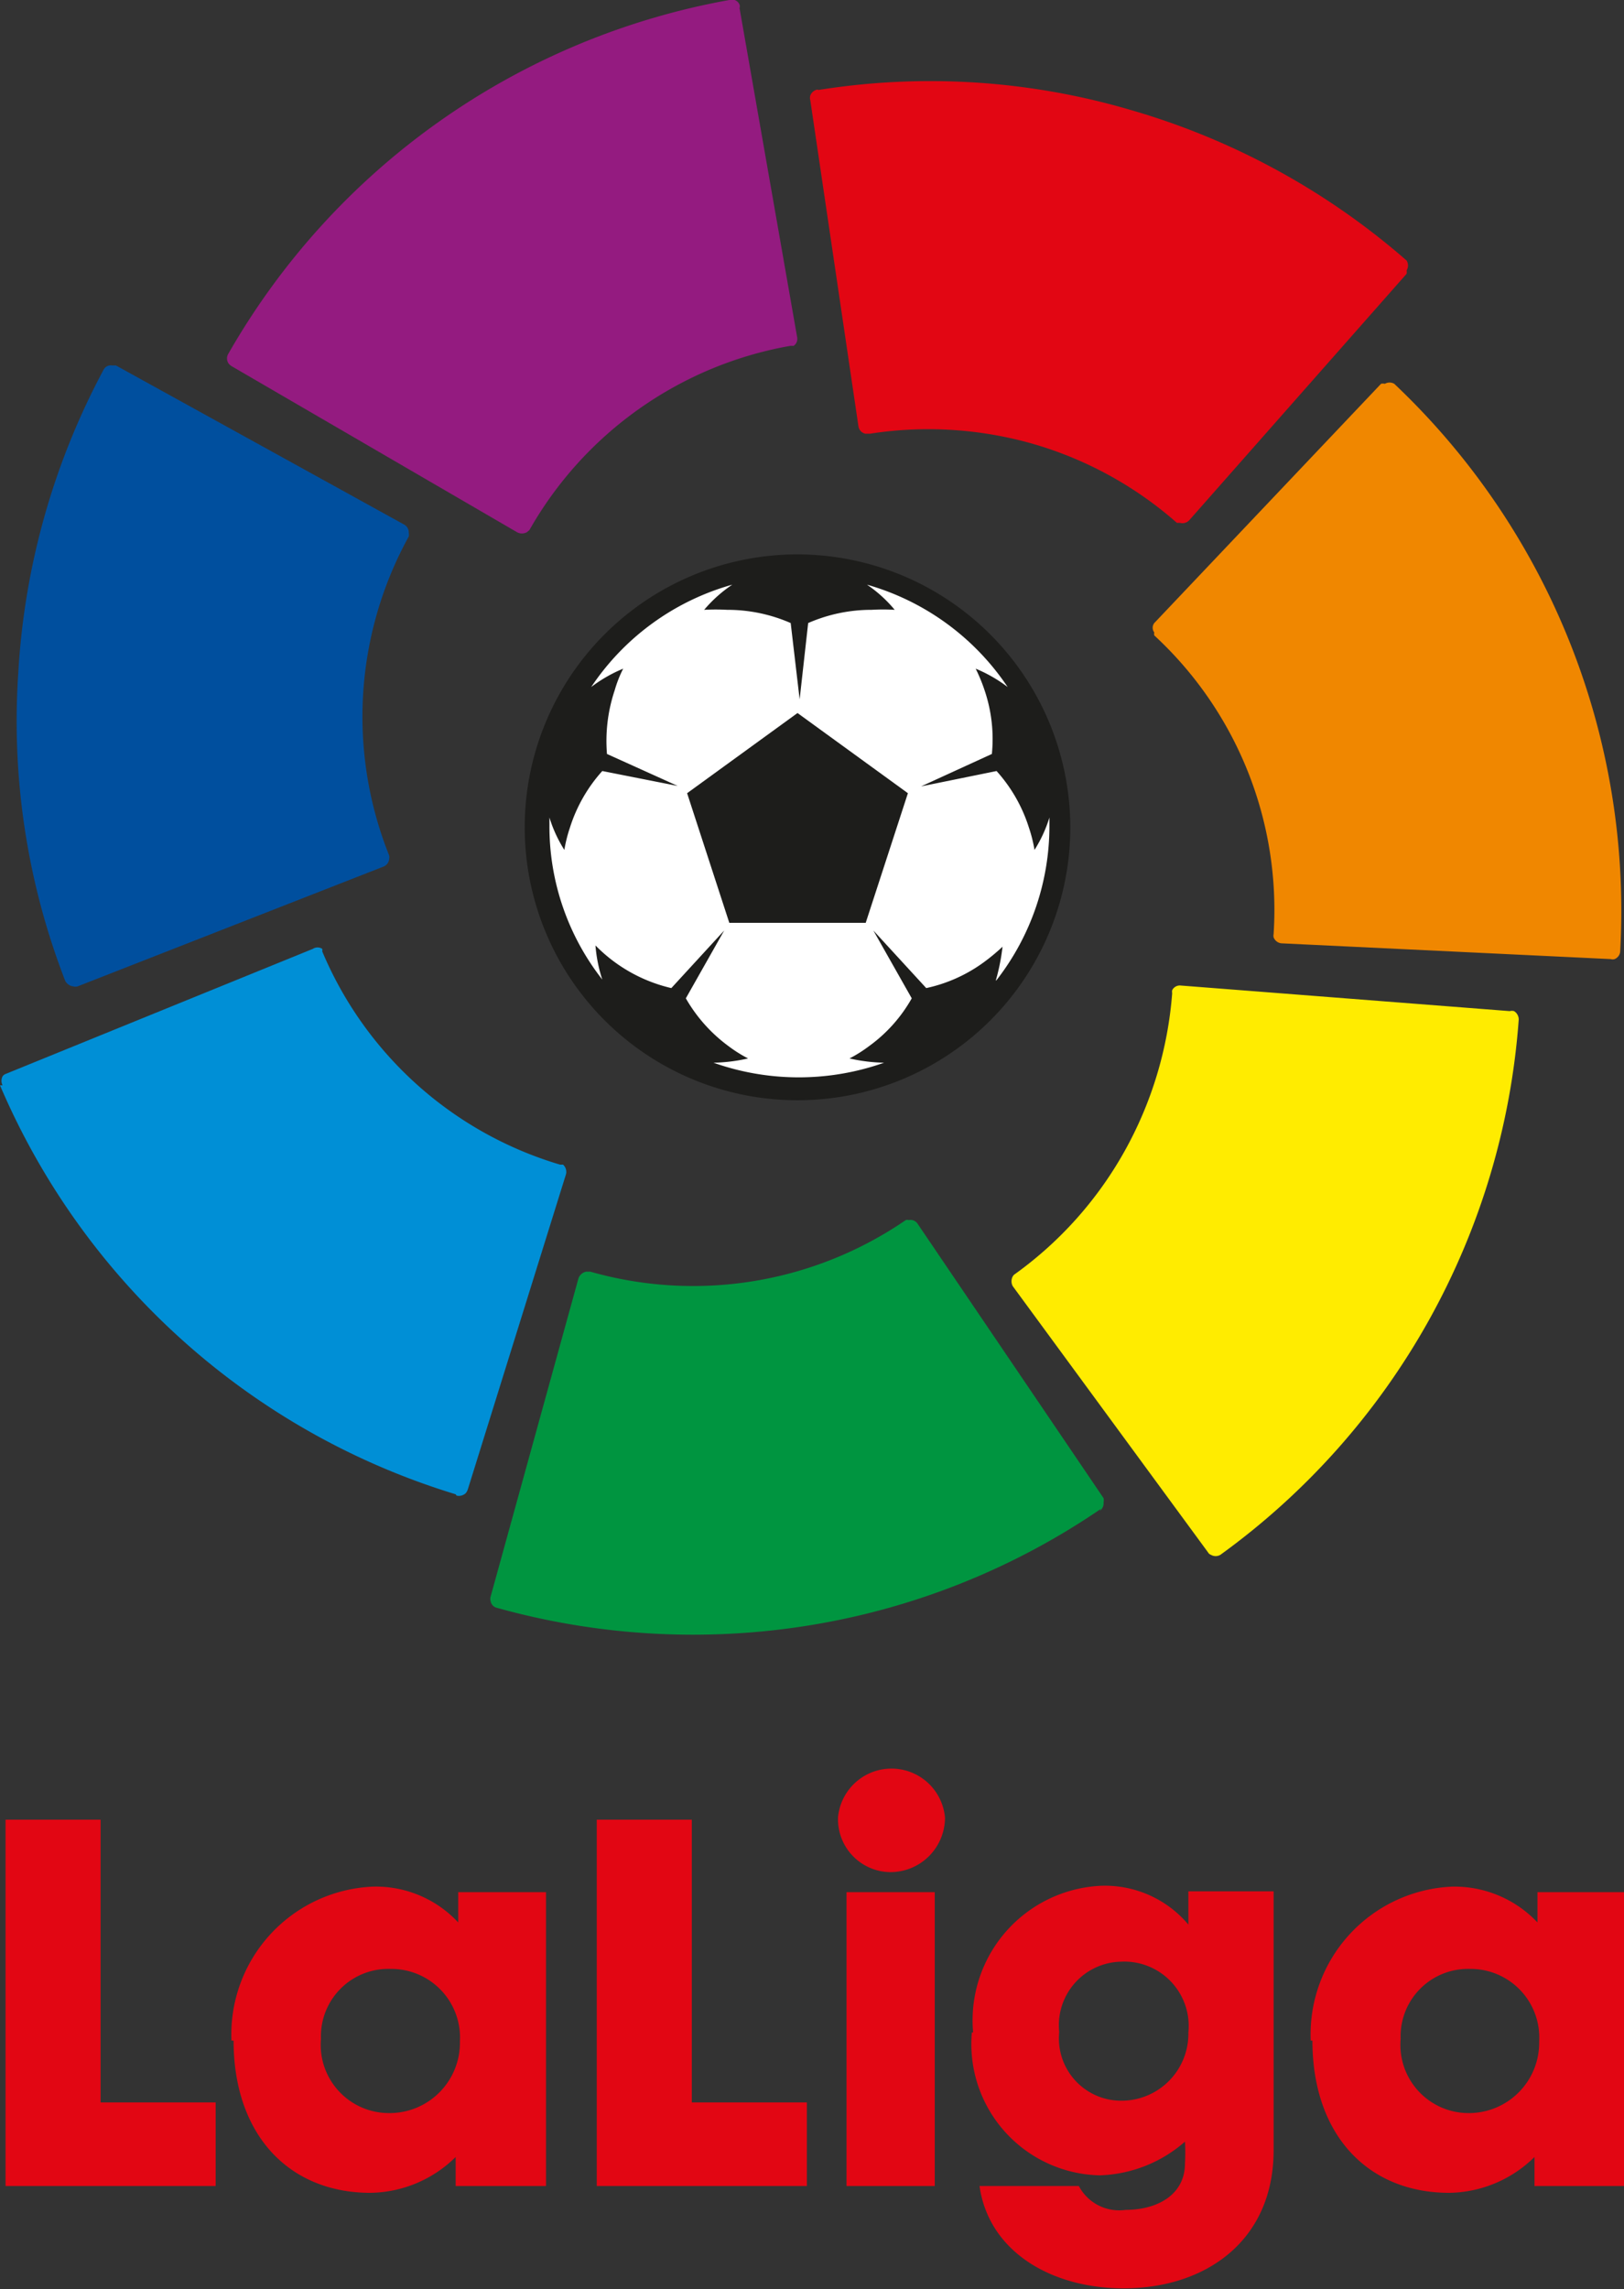 <svg xmlns="http://www.w3.org/2000/svg" viewBox="0 0 38.1 53.68"><rect x="0" y="0" width="38.1" height="53.68" fill="#333333" stroke="none"/><defs><style>.cls-1{fill:#fff;}.cls-2{fill:#941b80;}.cls-3{fill:#004f9e;}.cls-4{fill:#008fd6;}.cls-5{fill:#009540;}.cls-6{fill:#ffec00;}.cls-7{fill:#f08700;}.cls-8{fill:#e20613;}.cls-9{fill:#1d1d1b;}</style></defs><title>Laliga</title><g id="Layer_2" data-name="Layer 2"><g id="Layer_1-2" data-name="Layer 1"><path class="cls-1" d="M18.71,13.13A6.32,6.32,0,1,0,25,19.44a6.32,6.32,0,0,0-6.31-6.31"/><path class="cls-2" d="M5.36,8.29a.21.21,0,0,0,0,.23.27.27,0,0,0,.08.07l6.69,3.89h0a.24.24,0,0,0,.23,0l.06-.05v0a8.79,8.79,0,0,1,6.12-4.32h0l.08,0a.2.2,0,0,0,.08-.21v0L17.35.19v0a.12.12,0,0,0,0-.08A.19.19,0,0,0,17.11,0h0A17,17,0,0,0,5.36,8.29"/><path class="cls-3" d="M1.53,23a.24.24,0,0,0,.19.13.18.18,0,0,0,.1,0L9,20.32h0a.21.21,0,0,0,.13-.18.19.19,0,0,0,0-.08s0,0,0,0a8.76,8.76,0,0,1,.46-7.48v0a.19.19,0,0,0,0-.08.21.21,0,0,0-.11-.2h0L2.72,8.57h0l-.09,0a.19.19,0,0,0-.2.1h0a17.09,17.09,0,0,0-2,7.09A16.84,16.84,0,0,0,1.53,23"/><path class="cls-4" d="M10.71,35.07a.23.23,0,0,0,.22-.06.31.31,0,0,0,.05-.1l2.3-7.38v0a.23.23,0,0,0-.07-.22l-.07,0h0a8.75,8.75,0,0,1-5.58-5,0,0,0,0,0,0,0,.15.15,0,0,0,0-.06.2.2,0,0,0-.22,0h0L.14,25.18h0a.16.16,0,0,0-.08.06.23.23,0,0,0,0,.21v0H0a17,17,0,0,0,10.69,9.59"/><path class="cls-5" d="M25.8,35.43a.22.22,0,0,0,.09-.2.23.23,0,0,0,0-.1L21.53,28.7h0a.2.2,0,0,0-.21-.09.11.11,0,0,0-.07,0l0,0a8.82,8.82,0,0,1-7.4,1.21h-.1a.24.24,0,0,0-.18.16h0l-2.06,7.46h0a.17.17,0,0,0,0,.1.19.19,0,0,0,.14.16h0a17.12,17.12,0,0,0,7.36.41,16.9,16.9,0,0,0,6.82-2.73"/><path class="cls-6" d="M35.63,23.9a.23.23,0,0,0-.11-.19.19.19,0,0,0-.1,0l-7.72-.6h0a.2.2,0,0,0-.2.11.19.19,0,0,0,0,.07v0A9,9,0,0,1,26.38,27a8.88,8.88,0,0,1-2.56,2.87,0,0,0,0,0,0,0,.17.17,0,0,0-.06.06.24.24,0,0,0,0,.23h0l4.58,6.24h0a.13.13,0,0,0,.07.06.22.22,0,0,0,.22,0h0a17,17,0,0,0,7-12.55"/><path class="cls-7" d="M32.71,9a.22.22,0,0,0-.22,0A.18.18,0,0,0,32.4,9l-5.32,5.61v0a.18.18,0,0,0,0,.22.16.16,0,0,0,0,.07l0,0a8.76,8.76,0,0,1,2.8,7v0a.19.19,0,0,0,0,.08.22.22,0,0,0,.18.14h0l7.73.37h0a.15.15,0,0,0,.09,0,.21.21,0,0,0,.13-.17v0h0A17,17,0,0,0,32.71,9"/><path class="cls-8" d="M19.18,2.1a.22.22,0,0,0-.17.14.2.2,0,0,0,0,.11L20.14,10h0a.21.21,0,0,0,.16.17h.11a8.93,8.93,0,0,1,3.83.24,8.8,8.8,0,0,1,3.37,1.85l0,0,.07,0a.22.22,0,0,0,.22-.06h0L33,6.42v0a.22.22,0,0,0,0-.08A.22.22,0,0,0,33,6.11h0a17,17,0,0,0-6.47-3.53,16.66,16.66,0,0,0-7.33-.47"/><path class="cls-9" d="M18.71,13a6.4,6.4,0,1,0,6.4,6.4,6.41,6.41,0,0,0-6.4-6.4m4.65,10a4.92,4.92,0,0,0,.16-.8,4.87,4.87,0,0,1-.42.35,3.56,3.56,0,0,1-1.37.62l-1.24-1.35,0,0,.9,1.59a3.5,3.5,0,0,1-1,1.12,3.21,3.21,0,0,1-.46.29,4,4,0,0,0,.81.1,6,6,0,0,1-4,0,4,4,0,0,0,.81-.1,3.21,3.21,0,0,1-.46-.29,3.62,3.62,0,0,1-1-1.12l.9-1.59,0,0-1.24,1.35a3.65,3.65,0,0,1-1.78-1,3.44,3.44,0,0,0,.16.8,5.82,5.82,0,0,1-1.24-3.61v-.19a3.13,3.13,0,0,0,.35.76,3.3,3.3,0,0,1,.13-.52,3.6,3.6,0,0,1,.76-1.33l1.77.35v0l-1.66-.75a3.74,3.74,0,0,1,.18-1.49,2.85,2.85,0,0,1,.2-.51,3.36,3.36,0,0,0-.75.43,5.89,5.89,0,0,1,3.31-2.4,3.16,3.16,0,0,0-.66.59,4.9,4.9,0,0,1,.54,0,3.7,3.7,0,0,1,1.49.31l.21,1.79h0l.2-1.79a3.7,3.7,0,0,1,1.49-.31,4.56,4.56,0,0,1,.54,0,3.09,3.09,0,0,0-.65-.59,5.92,5.92,0,0,1,3.3,2.4,3.36,3.36,0,0,0-.75-.43,3.89,3.89,0,0,1,.21.51,3.56,3.56,0,0,1,.17,1.49l-1.66.76v0l1.77-.36a3.6,3.6,0,0,1,.76,1.33,3.3,3.3,0,0,1,.13.52,3.13,3.13,0,0,0,.35-.76v.19a5.89,5.89,0,0,1-1.23,3.61"/><polygon class="cls-9" points="16.12 18.6 17.11 21.64 20.31 21.64 21.3 18.6 18.71 16.72 16.12 18.6"/><polygon class="cls-8" points="0.13 42.67 0.13 51.26 5.06 51.26 5.06 49.3 2.36 49.3 2.36 42.67 0.13 42.67"/><path class="cls-8" d="M9.16,46.17a1.58,1.58,0,0,0-1.63,1.64A1.6,1.6,0,0,0,9.1,49.55a1.65,1.65,0,0,0,1.69-1.68,1.61,1.61,0,0,0-1.63-1.7M5.43,47.85a3.47,3.47,0,0,1,3.32-3.61,2.64,2.64,0,0,1,2,.84v-.71h2.06v6.89H10.69v-.68a2.9,2.9,0,0,1-2,.84c-1.91,0-3.21-1.36-3.21-3.57"/><polygon class="cls-8" points="18.93 51.26 14 51.26 14 42.67 16.23 42.67 16.23 49.3 18.93 49.3 18.93 51.26"/><path class="cls-8" d="M21.93,51.26H19.86V44.37h2.07Zm-2.27-8.64a1.26,1.26,0,0,1,2.51,0,1.28,1.28,0,0,1-1.28,1.28,1.24,1.24,0,0,1-1.23-1.26"/><path class="cls-8" d="M26.3,46a1.49,1.49,0,0,0-1.45,1.65,1.46,1.46,0,0,0,1.44,1.61,1.57,1.57,0,0,0,1.59-1.6A1.51,1.51,0,0,0,26.3,46m-3.47,1.66a3.16,3.16,0,0,1,3-3.44,2.56,2.56,0,0,1,2.05.91v-.78h2v6.07c0,2.13-1.6,3.24-3.52,3.24-1.68,0-3.16-.85-3.38-2.4h2.33a1.07,1.07,0,0,0,1.1.56c.72,0,1.39-.34,1.39-1.09a4.3,4.3,0,0,0,0-.51,3.18,3.18,0,0,1-2,.79,3.08,3.08,0,0,1-3-3.35"/><path class="cls-8" d="M34.48,46.17a1.58,1.58,0,0,0-1.62,1.64,1.6,1.6,0,0,0,1.56,1.74,1.65,1.65,0,0,0,1.69-1.68,1.61,1.61,0,0,0-1.63-1.7m-3.73,1.68a3.47,3.47,0,0,1,3.32-3.61,2.68,2.68,0,0,1,2,.84v-.71H38.1v6.89H36v-.68a2.9,2.9,0,0,1-2,.84c-1.91,0-3.21-1.36-3.21-3.57"/></g></g></svg>